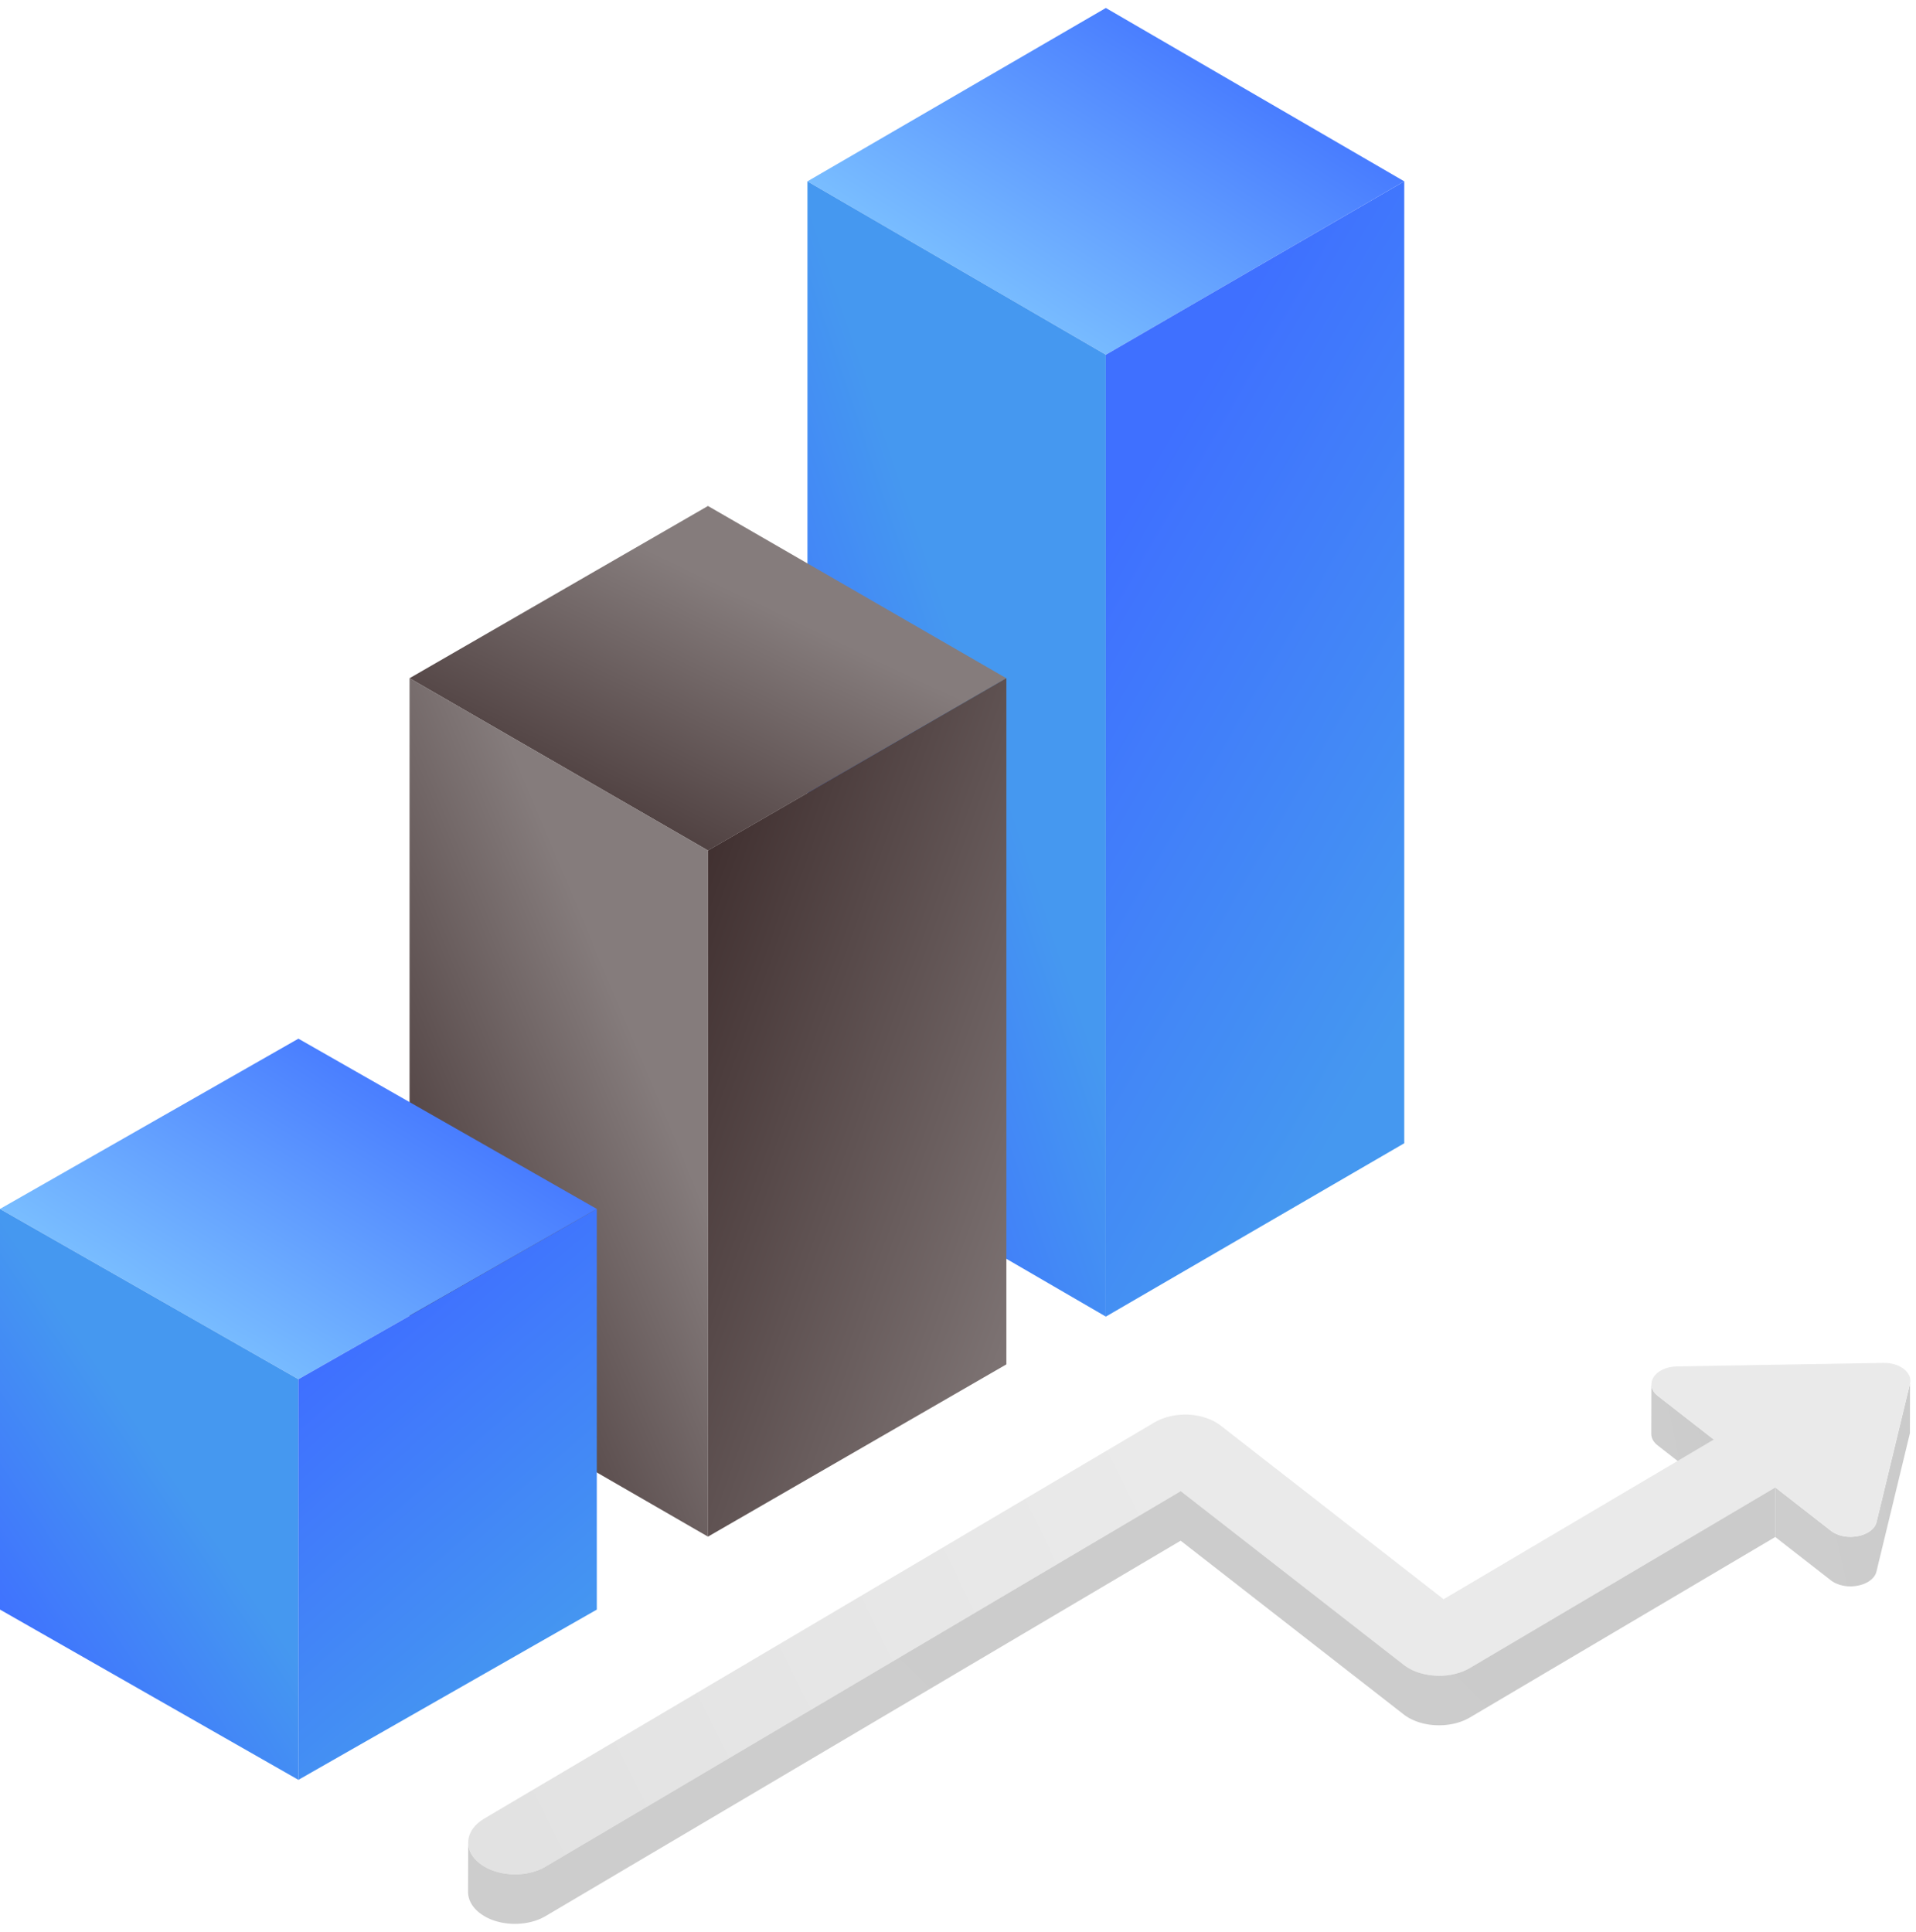 <svg width="120" height="121" fill="none" xmlns="http://www.w3.org/2000/svg"><path d="M50.57 11.358L69.26.5l18.689 10.858-18.69 10.859-18.688-10.858z" fill="url(#a)"/><path d="M50.57 11.36v60.246l18.69 10.858V22.218L50.57 11.359z" fill="url(#b)"/><path d="M87.949 11.36v60.246l-18.69 10.858V22.218l18.69-10.859z" fill="url(#c)"/><path d="M25.651 42.48l18.69-10.789 18.688 10.79L44.34 53.27 25.651 42.48z" fill="url(#d)"/><path d="M25.651 42.478v42.977l18.69 10.79V53.267l-18.69-10.79z" fill="url(#e)"/><path d="M63.03 42.478v42.977l-18.69 10.79V53.267l18.69-10.79z" fill="url(#f)"/><path d="M0 75.72l18.689-10.664L37.378 75.72 18.689 86.385 0 75.72z" fill="url(#g)"/><path d="M0 75.72v25.094l18.689 10.664V86.385L0 75.721z" fill="url(#h)"/><path d="M37.378 75.722v25.093l-18.69 10.664V86.386l18.69-10.664z" fill="url(#i)"/><mask id="j" style="mask-type:alpha" maskUnits="userSpaceOnUse" x="119" y="86" width="1" height="6"><path fill-rule="evenodd" clip-rule="evenodd" d="M119.626 86.664l-.006 5.28a.836.836 0 00.021-.184l.007-5.28c0 .06-.007.122-.022.184z" fill="#fff"/></mask><g mask="url(#j)"><path fill-rule="evenodd" clip-rule="evenodd" d="M119.648 86.481l-.007 5.279v.021l.007-5.28v-.02z" fill="#5A5A5A"/></g><mask id="k" style="mask-type:alpha" maskUnits="userSpaceOnUse" x="119" y="86" width="1" height="6"><path fill-rule="evenodd" clip-rule="evenodd" d="M119.626 86.664l-.006 5.28a.836.836 0 00.021-.184l.007-5.28c0 .06-.007.122-.022.184z" fill="#fff"/></mask><g mask="url(#k)"><path fill-rule="evenodd" clip-rule="evenodd" d="M119.648 86.502l-.007 5.28a.747.747 0 01-.018.147l.007-5.279c.011-.049.017-.099.018-.148z" fill="#5E5E5E"/></g><mask id="l" style="mask-type:alpha" maskUnits="userSpaceOnUse" x="119" y="86" width="1" height="6"><path fill-rule="evenodd" clip-rule="evenodd" d="M119.626 86.664l-.006 5.28a.836.836 0 00.021-.184l.007-5.28c0 .06-.007.122-.022.184z" fill="#fff"/></mask><g mask="url(#l)"><path fill-rule="evenodd" clip-rule="evenodd" d="M119.629 86.649l-.006 5.279-.004.015.007-5.279.003-.015z" fill="#616161"/></g><path d="M103.419 89.808c0 .252.126.51.408.728l3.502 2.73.007-3.103-3.503-2.73c-.281-.219-.407-.476-.407-.728l-.007 3.103z" fill="url(#m)"/><path d="M117.533 95.318a.907.907 0 01-.162.34c-.162.212-.418.375-.716.476a2.2 2.2 0 01-.519.11 2.453 2.453 0 01-.434.004 2.054 2.054 0 01-.474-.09 1.756 1.756 0 01-.56-.285l-3.477-2.71-.007 3.104 3.476 2.708c.166.129.357.223.562.286a2.259 2.259 0 00.908.087 2.538 2.538 0 00.519-.11c.298-.102.554-.265.716-.479.043-.057.08-.12.11-.185a.784.784 0 00.051-.153l2.093-8.655.007-3.104-2.093 8.656z" fill="url(#n)"/><path d="M119.242 85.747c-.308-.241-.768-.393-1.285-.383l-12.922.219c-1.39.02-2.115 1.138-1.201 1.85l3.503 2.73-16.924 10.003-13.967-10.881c-.507-.395-1.24-.646-2.012-.682-.768-.033-1.543.14-2.124.484l-41.985 24.82c-1.218.719-1.345 1.977-.279 2.807 1.062.828 2.914.915 4.133.195L73.95 93.398l13.968 10.88c.507.396 1.244.643 2.012.676.767.039 1.547-.137 2.129-.48l19.13-11.31 3.477 2.71c.915.711 2.645.377 2.866-.555l2.092-8.656c.085-.346-.074-.675-.383-.916z" fill="url(#o)"/><path d="M92.06 104.473c-.185.108-.39.201-.61.275a4.06 4.06 0 01-1.518.205 4.153 4.153 0 01-1.008-.171 3.107 3.107 0 01-1.005-.505L73.951 93.396l-39.773 23.512c-.19.113-.398.207-.615.28a3.98 3.98 0 01-1.274.207 4.058 4.058 0 01-.785-.066 3.662 3.662 0 01-.457-.111 3.092 3.092 0 01-1-.505c-.487-.379-.726-.847-.725-1.312l-.006 3.103c0 .465.238.933.724 1.312a3.14 3.14 0 001 .506 4.013 4.013 0 00.859.162c.127.011.256.016.383.014.129 0 .257-.007.385-.02.137-.012.274-.033.409-.06.163-.032.325-.074.48-.127.218-.074.424-.167.616-.28l39.773-23.512 13.967 10.881c.277.217.623.388 1.005.505a3.954 3.954 0 001.007.171 4.321 4.321 0 001.029-.074c.17-.034.334-.078.491-.131.219-.074.424-.166.61-.276l19.13-11.308.007-3.104-19.131 11.31z" fill="url(#p)"/><defs><linearGradient id="a" x1="60.037" y1="18.408" x2="73.254" y2="-2.369" gradientUnits="userSpaceOnUse"><stop stop-color="#7BC0FF"/><stop offset="1" stop-color="#3F70FF"/></linearGradient><linearGradient id="b" x1="49.071" y1="7.938" x2="33.274" y2="13.258" gradientUnits="userSpaceOnUse"><stop stop-color="#4598F0"/><stop offset="1" stop-color="#3F70FF"/></linearGradient><linearGradient id="c" x1="87.571" y1="64.609" x2="60.425" y2="48.757" gradientUnits="userSpaceOnUse"><stop stop-color="#4598F0"/><stop offset="1" stop-color="#3F70FF"/></linearGradient><linearGradient id="d" x1="33.809" y1="31.154" x2="21.99" y2="55.92" gradientUnits="userSpaceOnUse"><stop stop-color="#857C7C"/><stop offset="1" stop-color="#281515"/></linearGradient><linearGradient id="e" x1="29.73" y1="41.14" x2="2.659" y2="52.524" gradientUnits="userSpaceOnUse"><stop stop-color="#857C7C"/><stop offset="1" stop-color="#281515"/></linearGradient><linearGradient id="f" x1="51.419" y1="128.5" x2="10.28" y2="113.692" gradientUnits="userSpaceOnUse"><stop stop-color="#857C7C"/><stop offset="1" stop-color="#281515"/></linearGradient><linearGradient id="g" x1="9.466" y1="82.644" x2="22.346" y2="62.028" gradientUnits="userSpaceOnUse"><stop stop-color="#7BC0FF"/><stop offset="1" stop-color="#3F70FF"/></linearGradient><linearGradient id="h" x1="-1.5" y1="74" x2="-13.642" y2="82.132" gradientUnits="userSpaceOnUse"><stop stop-color="#4598F0"/><stop offset="1" stop-color="#3F70FF"/></linearGradient><linearGradient id="i" x1="37" y1="102.5" x2="21.5" y2="84.5" gradientUnits="userSpaceOnUse"><stop stop-color="#4598F0"/><stop offset="1" stop-color="#3F70FF"/></linearGradient><linearGradient id="m" x1="105.005" y1="94.779" x2="109.667" y2="93.847" gradientUnits="userSpaceOnUse"><stop stop-color="#CDCDCD"/><stop offset="1" stop-color="#CACACA"/></linearGradient><linearGradient id="n" x1="114.602" y1="102.29" x2="124.558" y2="100.072" gradientUnits="userSpaceOnUse"><stop stop-color="#CDCDCD"/><stop offset="1" stop-color="#CACACA"/></linearGradient><linearGradient id="o" x1="42.298" y1="29.472" x2="-261.753" y2="179.813" gradientUnits="userSpaceOnUse"><stop stop-color="#EAEAEA"/><stop offset="1" stop-color="#B1B1B1"/></linearGradient><linearGradient id="p" x1="62.466" y1="126.809" x2="112.98" y2="76.131" gradientUnits="userSpaceOnUse"><stop stop-color="#CDCDCD"/><stop offset="1" stop-color="#CACACA"/></linearGradient></defs></svg>